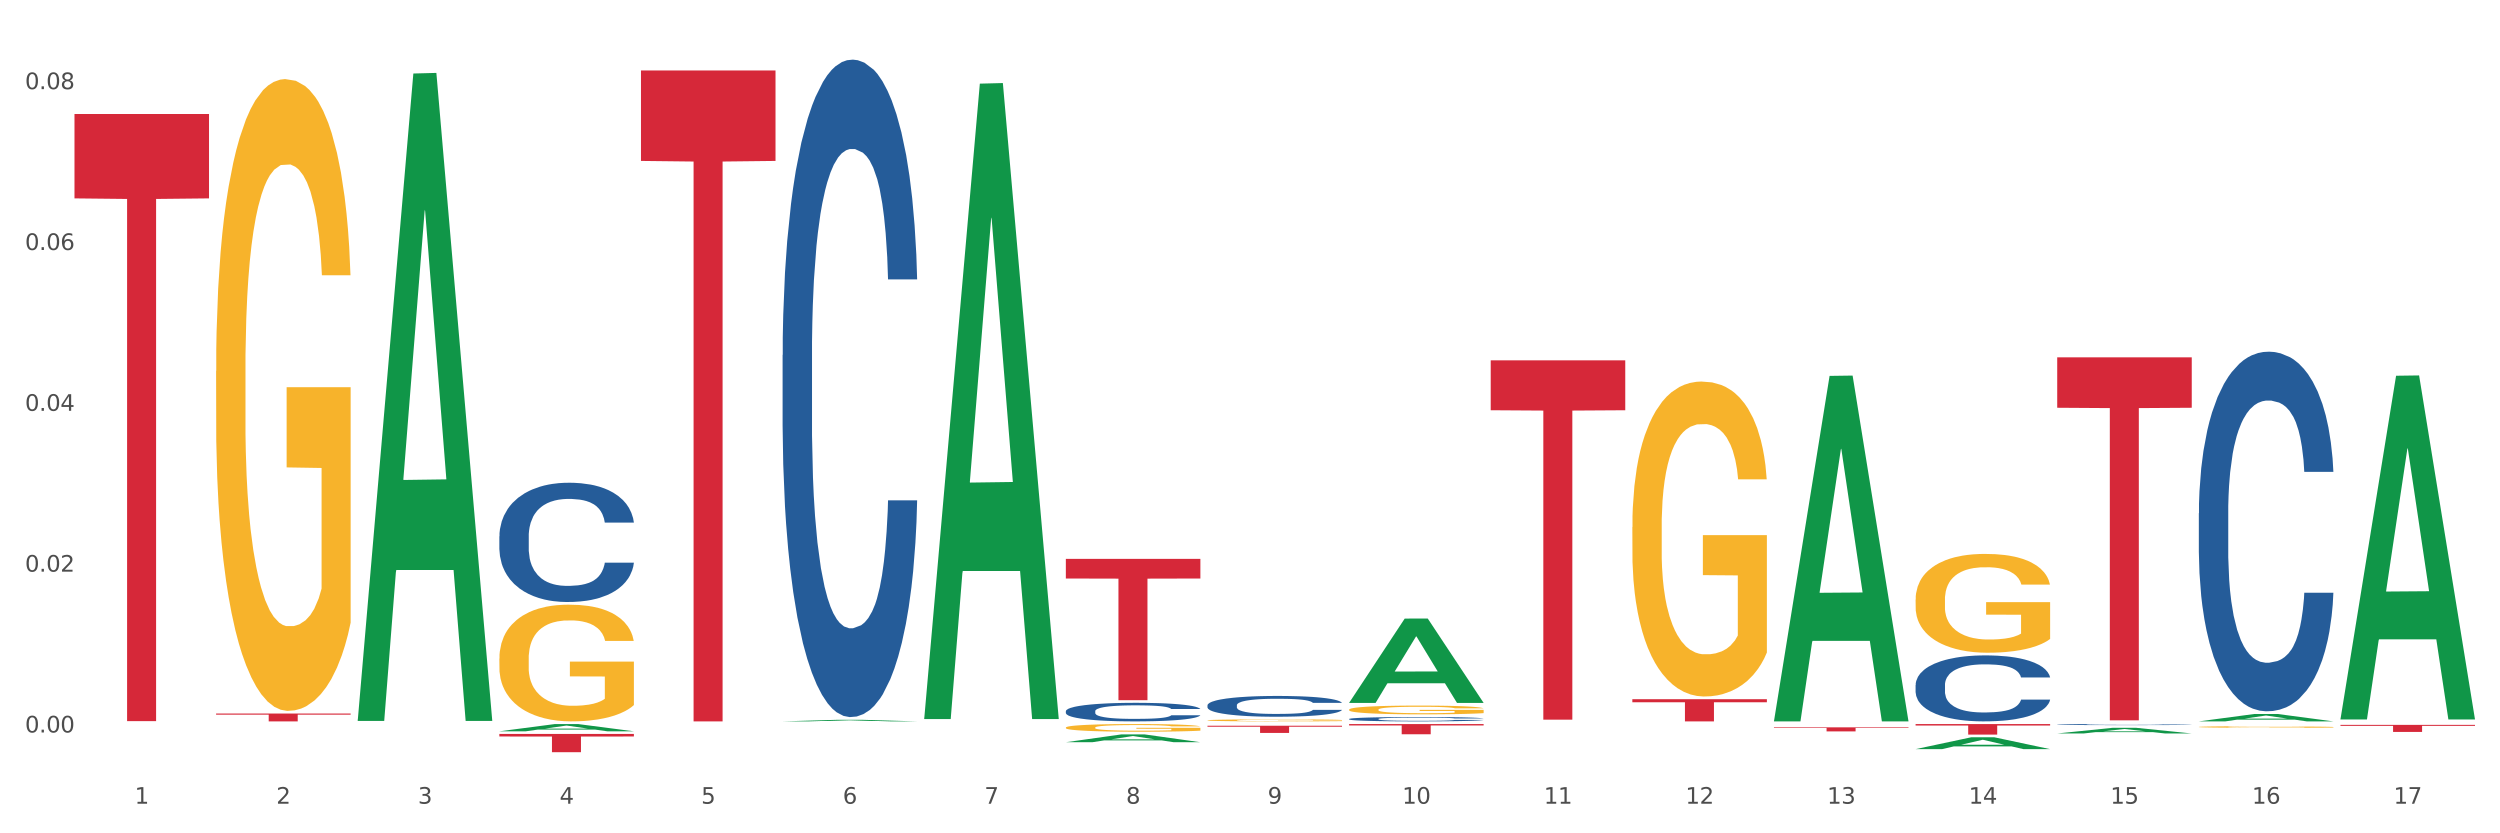 <?xml version="1.0" encoding="utf-8" standalone="no"?>
<!DOCTYPE svg PUBLIC "-//W3C//DTD SVG 1.1//EN"
  "http://www.w3.org/Graphics/SVG/1.1/DTD/svg11.dtd">
<svg xmlns:xlink="http://www.w3.org/1999/xlink" width="1080pt" height="360pt" viewBox="0 0 1080 360" xmlns="http://www.w3.org/2000/svg" version="1.1">
 <rect x="0" y="0" width="1080" height="360" fill="#333333" stroke="none"/>
 <defs>
  <style type="text/css">*{stroke-linejoin: round; stroke-linecap: butt}</style>
 </defs>
 <g id="figure_1">
  <g id="patch_1">
   <path d="M 0 360 
L 1080 360 
L 1080 0 
L 0 0 
z
" style="fill: #ffffff; stroke: #ffffff; stroke-linejoin: miter"/>
  </g>
  <g id="axes_1">
   <g id="matplotlib.axis_1">
    <g id="xtick_1">
     <g id="text_1">
      <!-- 1 -->
      <g style="fill: #4d4d4d" transform="translate(58.182 347.204) scale(0.096 -0.096)">
       <defs>
        <path id="DejaVuSans-31" d="M 794 531 
L 1825 531 
L 1825 4091 
L 703 3866 
L 703 4441 
L 1819 4666 
L 2450 4666 
L 2450 531 
L 3481 531 
L 3481 0 
L 794 0 
L 794 531 
z
" transform="scale(0.016)"/>
       </defs>
       <use xlink:href="#DejaVuSans-31"/>
      </g>
     </g>
    </g>
    <g id="xtick_2">
     <g id="text_2">
      <!-- 2 -->
      <g style="fill: #4d4d4d" transform="translate(119.364 347.204) scale(0.096 -0.096)">
       <defs>
        <path id="DejaVuSans-32" d="M 1228 531 
L 3431 531 
L 3431 0 
L 469 0 
L 469 531 
Q 828 903 1448 1529 
Q 2069 2156 2228 2338 
Q 2531 2678 2651 2914 
Q 2772 3150 2772 3378 
Q 2772 3750 2511 3984 
Q 2250 4219 1831 4219 
Q 1534 4219 1204 4116 
Q 875 4013 500 3803 
L 500 4441 
Q 881 4594 1212 4672 
Q 1544 4750 1819 4750 
Q 2544 4750 2975 4387 
Q 3406 4025 3406 3419 
Q 3406 3131 3298 2873 
Q 3191 2616 2906 2266 
Q 2828 2175 2409 1742 
Q 1991 1309 1228 531 
z
" transform="scale(0.016)"/>
       </defs>
       <use xlink:href="#DejaVuSans-32"/>
      </g>
     </g>
    </g>
    <g id="xtick_3">
     <g id="text_3">
      <!-- 3 -->
      <g style="fill: #4d4d4d" transform="translate(180.545 347.204) scale(0.096 -0.096)">
       <defs>
        <path id="DejaVuSans-33" d="M 2597 2516 
Q 3050 2419 3304 2112 
Q 3559 1806 3559 1356 
Q 3559 666 3084 287 
Q 2609 -91 1734 -91 
Q 1441 -91 1130 -33 
Q 819 25 488 141 
L 488 750 
Q 750 597 1062 519 
Q 1375 441 1716 441 
Q 2309 441 2620 675 
Q 2931 909 2931 1356 
Q 2931 1769 2642 2001 
Q 2353 2234 1838 2234 
L 1294 2234 
L 1294 2753 
L 1863 2753 
Q 2328 2753 2575 2939 
Q 2822 3125 2822 3475 
Q 2822 3834 2567 4026 
Q 2313 4219 1838 4219 
Q 1578 4219 1281 4162 
Q 984 4106 628 3988 
L 628 4550 
Q 988 4650 1302 4700 
Q 1616 4750 1894 4750 
Q 2613 4750 3031 4423 
Q 3450 4097 3450 3541 
Q 3450 3153 3228 2886 
Q 3006 2619 2597 2516 
z
" transform="scale(0.016)"/>
       </defs>
       <use xlink:href="#DejaVuSans-33"/>
      </g>
     </g>
    </g>
    <g id="xtick_4">
     <g id="text_4">
      <!-- 4 -->
      <g style="fill: #4d4d4d" transform="translate(241.726 347.204) scale(0.096 -0.096)">
       <defs>
        <path id="DejaVuSans-34" d="M 2419 4116 
L 825 1625 
L 2419 1625 
L 2419 4116 
z
M 2253 4666 
L 3047 4666 
L 3047 1625 
L 3713 1625 
L 3713 1100 
L 3047 1100 
L 3047 0 
L 2419 0 
L 2419 1100 
L 313 1100 
L 313 1709 
L 2253 4666 
z
" transform="scale(0.016)"/>
       </defs>
       <use xlink:href="#DejaVuSans-34"/>
      </g>
     </g>
    </g>
    <g id="xtick_5">
     <g id="text_5">
      <!-- 5 -->
      <g style="fill: #4d4d4d" transform="translate(302.908 347.204) scale(0.096 -0.096)">
       <defs>
        <path id="DejaVuSans-35" d="M 691 4666 
L 3169 4666 
L 3169 4134 
L 1269 4134 
L 1269 2991 
Q 1406 3038 1543 3061 
Q 1681 3084 1819 3084 
Q 2600 3084 3056 2656 
Q 3513 2228 3513 1497 
Q 3513 744 3044 326 
Q 2575 -91 1722 -91 
Q 1428 -91 1123 -41 
Q 819 9 494 109 
L 494 744 
Q 775 591 1075 516 
Q 1375 441 1709 441 
Q 2250 441 2565 725 
Q 2881 1009 2881 1497 
Q 2881 1984 2565 2268 
Q 2250 2553 1709 2553 
Q 1456 2553 1204 2497 
Q 953 2441 691 2322 
L 691 4666 
z
" transform="scale(0.016)"/>
       </defs>
       <use xlink:href="#DejaVuSans-35"/>
      </g>
     </g>
    </g>
    <g id="xtick_6">
     <g id="text_6">
      <!-- 6 -->
      <g style="fill: #4d4d4d" transform="translate(364.089 347.204) scale(0.096 -0.096)">
       <defs>
        <path id="DejaVuSans-36" d="M 2113 2584 
Q 1688 2584 1439 2293 
Q 1191 2003 1191 1497 
Q 1191 994 1439 701 
Q 1688 409 2113 409 
Q 2538 409 2786 701 
Q 3034 994 3034 1497 
Q 3034 2003 2786 2293 
Q 2538 2584 2113 2584 
z
M 3366 4563 
L 3366 3988 
Q 3128 4100 2886 4159 
Q 2644 4219 2406 4219 
Q 1781 4219 1451 3797 
Q 1122 3375 1075 2522 
Q 1259 2794 1537 2939 
Q 1816 3084 2150 3084 
Q 2853 3084 3261 2657 
Q 3669 2231 3669 1497 
Q 3669 778 3244 343 
Q 2819 -91 2113 -91 
Q 1303 -91 875 529 
Q 447 1150 447 2328 
Q 447 3434 972 4092 
Q 1497 4750 2381 4750 
Q 2619 4750 2861 4703 
Q 3103 4656 3366 4563 
z
" transform="scale(0.016)"/>
       </defs>
       <use xlink:href="#DejaVuSans-36"/>
      </g>
     </g>
    </g>
    <g id="xtick_7">
     <g id="text_7">
      <!-- 7 -->
      <g style="fill: #4d4d4d" transform="translate(425.271 347.204) scale(0.096 -0.096)">
       <defs>
        <path id="DejaVuSans-37" d="M 525 4666 
L 3525 4666 
L 3525 4397 
L 1831 0 
L 1172 0 
L 2766 4134 
L 525 4134 
L 525 4666 
z
" transform="scale(0.016)"/>
       </defs>
       <use xlink:href="#DejaVuSans-37"/>
      </g>
     </g>
    </g>
    <g id="xtick_8">
     <g id="text_8">
      <!-- 8 -->
      <g style="fill: #4d4d4d" transform="translate(486.452 347.204) scale(0.096 -0.096)">
       <defs>
        <path id="DejaVuSans-38" d="M 2034 2216 
Q 1584 2216 1326 1975 
Q 1069 1734 1069 1313 
Q 1069 891 1326 650 
Q 1584 409 2034 409 
Q 2484 409 2743 651 
Q 3003 894 3003 1313 
Q 3003 1734 2745 1975 
Q 2488 2216 2034 2216 
z
M 1403 2484 
Q 997 2584 770 2862 
Q 544 3141 544 3541 
Q 544 4100 942 4425 
Q 1341 4750 2034 4750 
Q 2731 4750 3128 4425 
Q 3525 4100 3525 3541 
Q 3525 3141 3298 2862 
Q 3072 2584 2669 2484 
Q 3125 2378 3379 2068 
Q 3634 1759 3634 1313 
Q 3634 634 3220 271 
Q 2806 -91 2034 -91 
Q 1263 -91 848 271 
Q 434 634 434 1313 
Q 434 1759 690 2068 
Q 947 2378 1403 2484 
z
M 1172 3481 
Q 1172 3119 1398 2916 
Q 1625 2713 2034 2713 
Q 2441 2713 2670 2916 
Q 2900 3119 2900 3481 
Q 2900 3844 2670 4047 
Q 2441 4250 2034 4250 
Q 1625 4250 1398 4047 
Q 1172 3844 1172 3481 
z
" transform="scale(0.016)"/>
       </defs>
       <use xlink:href="#DejaVuSans-38"/>
      </g>
     </g>
    </g>
    <g id="xtick_9">
     <g id="text_9">
      <!-- 9 -->
      <g style="fill: #4d4d4d" transform="translate(547.634 347.204) scale(0.096 -0.096)">
       <defs>
        <path id="DejaVuSans-39" d="M 703 97 
L 703 672 
Q 941 559 1184 500 
Q 1428 441 1663 441 
Q 2288 441 2617 861 
Q 2947 1281 2994 2138 
Q 2813 1869 2534 1725 
Q 2256 1581 1919 1581 
Q 1219 1581 811 2004 
Q 403 2428 403 3163 
Q 403 3881 828 4315 
Q 1253 4750 1959 4750 
Q 2769 4750 3195 4129 
Q 3622 3509 3622 2328 
Q 3622 1225 3098 567 
Q 2575 -91 1691 -91 
Q 1453 -91 1209 -44 
Q 966 3 703 97 
z
M 1959 2075 
Q 2384 2075 2632 2365 
Q 2881 2656 2881 3163 
Q 2881 3666 2632 3958 
Q 2384 4250 1959 4250 
Q 1534 4250 1286 3958 
Q 1038 3666 1038 3163 
Q 1038 2656 1286 2365 
Q 1534 2075 1959 2075 
z
" transform="scale(0.016)"/>
       </defs>
       <use xlink:href="#DejaVuSans-39"/>
      </g>
     </g>
    </g>
    <g id="xtick_10">
     <g id="text_10">
      <!-- 10 -->
      <g style="fill: #4d4d4d" transform="translate(605.761 347.204) scale(0.096 -0.096)">
       <defs>
        <path id="DejaVuSans-30" d="M 2034 4250 
Q 1547 4250 1301 3770 
Q 1056 3291 1056 2328 
Q 1056 1369 1301 889 
Q 1547 409 2034 409 
Q 2525 409 2770 889 
Q 3016 1369 3016 2328 
Q 3016 3291 2770 3770 
Q 2525 4250 2034 4250 
z
M 2034 4750 
Q 2819 4750 3233 4129 
Q 3647 3509 3647 2328 
Q 3647 1150 3233 529 
Q 2819 -91 2034 -91 
Q 1250 -91 836 529 
Q 422 1150 422 2328 
Q 422 3509 836 4129 
Q 1250 4750 2034 4750 
z
" transform="scale(0.016)"/>
       </defs>
       <use xlink:href="#DejaVuSans-31"/>
       <use xlink:href="#DejaVuSans-30" transform="translate(63.623 0)"/>
      </g>
     </g>
    </g>
    <g id="xtick_11">
     <g id="text_11">
      <!-- 11 -->
      <g style="fill: #4d4d4d" transform="translate(666.942 347.204) scale(0.096 -0.096)">
       <use xlink:href="#DejaVuSans-31"/>
       <use xlink:href="#DejaVuSans-31" transform="translate(63.623 0)"/>
      </g>
     </g>
    </g>
    <g id="xtick_12">
     <g id="text_12">
      <!-- 12 -->
      <g style="fill: #4d4d4d" transform="translate(728.124 347.204) scale(0.096 -0.096)">
       <use xlink:href="#DejaVuSans-31"/>
       <use xlink:href="#DejaVuSans-32" transform="translate(63.623 0)"/>
      </g>
     </g>
    </g>
    <g id="xtick_13">
     <g id="text_13">
      <!-- 13 -->
      <g style="fill: #4d4d4d" transform="translate(789.305 347.204) scale(0.096 -0.096)">
       <use xlink:href="#DejaVuSans-31"/>
       <use xlink:href="#DejaVuSans-33" transform="translate(63.623 0)"/>
      </g>
     </g>
    </g>
    <g id="xtick_14">
     <g id="text_14">
      <!-- 14 -->
      <g style="fill: #4d4d4d" transform="translate(850.487 347.204) scale(0.096 -0.096)">
       <use xlink:href="#DejaVuSans-31"/>
       <use xlink:href="#DejaVuSans-34" transform="translate(63.623 0)"/>
      </g>
     </g>
    </g>
    <g id="xtick_15">
     <g id="text_15">
      <!-- 15 -->
      <g style="fill: #4d4d4d" transform="translate(911.668 347.204) scale(0.096 -0.096)">
       <use xlink:href="#DejaVuSans-31"/>
       <use xlink:href="#DejaVuSans-35" transform="translate(63.623 0)"/>
      </g>
     </g>
    </g>
    <g id="xtick_16">
     <g id="text_16">
      <!-- 16 -->
      <g style="fill: #4d4d4d" transform="translate(972.849 347.204) scale(0.096 -0.096)">
       <use xlink:href="#DejaVuSans-31"/>
       <use xlink:href="#DejaVuSans-36" transform="translate(63.623 0)"/>
      </g>
     </g>
    </g>
    <g id="xtick_17">
     <g id="text_17">
      <!-- 17 -->
      <g style="fill: #4d4d4d" transform="translate(1034.031 347.204) scale(0.096 -0.096)">
       <use xlink:href="#DejaVuSans-31"/>
       <use xlink:href="#DejaVuSans-37" transform="translate(63.623 0)"/>
      </g>
     </g>
    </g>
    <g id="xtick_18"/>
    <g id="xtick_19"/>
    <g id="xtick_20"/>
    <g id="xtick_21"/>
    <g id="xtick_22"/>
    <g id="xtick_23"/>
    <g id="xtick_24"/>
    <g id="xtick_25"/>
    <g id="xtick_26"/>
    <g id="xtick_27"/>
    <g id="xtick_28"/>
    <g id="xtick_29"/>
    <g id="xtick_30"/>
    <g id="xtick_31"/>
    <g id="xtick_32"/>
    <g id="xtick_33"/>
   </g>
   <g id="matplotlib.axis_2">
    <g id="ytick_1">
     <g id="text_18">
      <!-- 0.00 -->
      <g style="fill: #4d4d4d" transform="translate(10.8 316.433) scale(0.096 -0.096)">
       <defs>
        <path id="DejaVuSans-2e" d="M 684 794 
L 1344 794 
L 1344 0 
L 684 0 
L 684 794 
z
" transform="scale(0.016)"/>
       </defs>
       <use xlink:href="#DejaVuSans-30"/>
       <use xlink:href="#DejaVuSans-2e" transform="translate(63.623 0)"/>
       <use xlink:href="#DejaVuSans-30" transform="translate(95.41 0)"/>
       <use xlink:href="#DejaVuSans-30" transform="translate(159.033 0)"/>
      </g>
     </g>
    </g>
    <g id="ytick_2">
     <g id="text_19">
      <!-- 0.02 -->
      <g style="fill: #4d4d4d" transform="translate(10.8 246.954) scale(0.096 -0.096)">
       <use xlink:href="#DejaVuSans-30"/>
       <use xlink:href="#DejaVuSans-2e" transform="translate(63.623 0)"/>
       <use xlink:href="#DejaVuSans-30" transform="translate(95.41 0)"/>
       <use xlink:href="#DejaVuSans-32" transform="translate(159.033 0)"/>
      </g>
     </g>
    </g>
    <g id="ytick_3">
     <g id="text_20">
      <!-- 0.04 -->
      <g style="fill: #4d4d4d" transform="translate(10.8 177.475) scale(0.096 -0.096)">
       <use xlink:href="#DejaVuSans-30"/>
       <use xlink:href="#DejaVuSans-2e" transform="translate(63.623 0)"/>
       <use xlink:href="#DejaVuSans-30" transform="translate(95.41 0)"/>
       <use xlink:href="#DejaVuSans-34" transform="translate(159.033 0)"/>
      </g>
     </g>
    </g>
    <g id="ytick_4">
     <g id="text_21">
      <!-- 0.06 -->
      <g style="fill: #4d4d4d" transform="translate(10.8 107.996) scale(0.096 -0.096)">
       <use xlink:href="#DejaVuSans-30"/>
       <use xlink:href="#DejaVuSans-2e" transform="translate(63.623 0)"/>
       <use xlink:href="#DejaVuSans-30" transform="translate(95.41 0)"/>
       <use xlink:href="#DejaVuSans-36" transform="translate(159.033 0)"/>
      </g>
     </g>
    </g>
    <g id="ytick_5">
     <g id="text_22">
      <!-- 0.08 -->
      <g style="fill: #4d4d4d" transform="translate(10.8 38.516) scale(0.096 -0.096)">
       <use xlink:href="#DejaVuSans-30"/>
       <use xlink:href="#DejaVuSans-2e" transform="translate(63.623 0)"/>
       <use xlink:href="#DejaVuSans-30" transform="translate(95.41 0)"/>
       <use xlink:href="#DejaVuSans-38" transform="translate(159.033 0)"/>
      </g>
     </g>
    </g>
    <g id="ytick_6"/>
    <g id="ytick_7"/>
    <g id="ytick_8"/>
    <g id="ytick_9"/>
   </g>
   <g id="PolyCollection_1">
    <path d="M 154.538 310.909 
L 154.598 310.647 
L 178.566 31.757 
L 188.512 31.494 
L 212.66 311.435 
L 201.156 311.435 
L 195.943 246.247 
L 171.196 246.247 
L 171.016 247.298 
L 165.983 311.435 
L 154.538 311.435 
L 154.538 310.909 
L 174.311 207.344 
L 192.827 207.082 
L 183.659 91.162 
L 183.539 90.637 
L 183.419 91.425 
L 174.251 207.082 
L 174.311 207.344 
L 154.538 310.909 
z
" clip-path="url(#pedb8e1a16e)" style="fill: #109648"/>
    <path d="M 949.896 314.039 
L 949.965 314.038 
L 949.965 314.016 
L 950.102 313.998 
L 950.788 313.953 
L 951.818 313.915 
L 952.572 313.895 
L 953.327 313.879 
L 954.219 313.863 
L 955.317 313.846 
L 957.307 313.821 
L 958.543 313.809 
L 960.052 313.795 
L 962.797 313.776 
L 964.787 313.765 
L 966.846 313.756 
L 970.208 313.745 
L 972.404 313.74 
L 974.737 313.737 
L 977.551 313.734 
L 979.678 313.734 
L 984.344 313.736 
L 988.324 313.741 
L 990.246 313.745 
L 992.716 313.752 
L 994.02 313.757 
L 996.147 313.767 
L 998.343 313.78 
L 999.853 313.79 
L 1002.117 313.811 
L 1003.833 313.831 
L 1005.411 313.857 
L 1006.234 313.874 
L 1006.852 313.89 
L 1007.401 313.909 
L 1007.95 313.939 
L 995.598 313.939 
L 995.118 313.918 
L 994.363 313.898 
L 993.265 313.878 
L 992.304 313.866 
L 990.657 313.851 
L 989.148 313.842 
L 987.569 313.834 
L 985.648 313.828 
L 984.138 313.825 
L 982.011 313.823 
L 977.825 313.824 
L 975.012 313.828 
L 973.09 313.834 
L 971.855 313.84 
L 970.757 313.846 
L 969.522 313.854 
L 968.081 313.867 
L 967.052 313.878 
L 966.022 313.893 
L 965.199 313.907 
L 964.444 313.924 
L 963.826 313.942 
L 963.346 313.961 
L 962.934 313.984 
L 962.591 314.022 
L 962.591 314.104 
L 962.728 314.123 
L 963.072 314.148 
L 963.483 314.166 
L 964.169 314.189 
L 964.787 314.204 
L 965.954 314.225 
L 967.257 314.244 
L 968.287 314.255 
L 969.316 314.265 
L 971.1 314.278 
L 973.09 314.289 
L 974.806 314.295 
L 977.139 314.301 
L 978.717 314.304 
L 980.09 314.305 
L 983.452 314.305 
L 985.854 314.303 
L 988.53 314.299 
L 990.589 314.294 
L 992.304 314.287 
L 994.226 314.276 
L 995.461 314.266 
L 995.461 314.14 
L 980.364 314.139 
L 980.364 314.056 
L 1008.019 314.056 
L 1008.019 314.301 
L 1006.852 314.314 
L 1005.548 314.326 
L 1004.176 314.336 
L 1002.117 314.348 
L 999.647 314.36 
L 997.451 314.369 
L 995.118 314.376 
L 992.373 314.383 
L 988.805 314.389 
L 986.609 314.391 
L 983.864 314.393 
L 980.639 314.394 
L 977.825 314.392 
L 975.08 314.389 
L 972.198 314.384 
L 969.385 314.376 
L 967.257 314.368 
L 965.13 314.359 
L 962.866 314.346 
L 961.082 314.334 
L 959.709 314.323 
L 958.199 314.309 
L 956.553 314.291 
L 955.317 314.275 
L 954.219 314.258 
L 953.053 314.236 
L 952.229 314.218 
L 951.406 314.194 
L 950.926 314.177 
L 950.377 314.15 
L 949.965 314.112 
L 949.896 314.039 
z
" clip-path="url(#pedb8e1a16e)" style="fill: #f7b32b"/>
    <path d="M 93.356 308.259 
L 151.479 308.259 
L 151.479 308.728 
L 128.615 308.731 
L 128.615 311.638 
L 116.082 311.638 
L 116.082 308.731 
L 93.356 308.728 
L 93.356 308.262 
L 93.356 308.259 
z
" clip-path="url(#pedb8e1a16e)" style="fill: #d62839"/>
    <path d="M 215.719 317.072 
L 273.842 317.072 
L 273.842 318.166 
L 250.978 318.174 
L 250.978 324.95 
L 238.445 324.95 
L 238.445 318.174 
L 215.719 318.166 
L 215.719 317.079 
L 215.719 317.072 
z
" clip-path="url(#pedb8e1a16e)" style="fill: #d62839"/>
    <path d="M 276.901 30.442 
L 335.023 30.442 
L 335.023 69.519 
L 312.16 69.783 
L 312.16 311.638 
L 299.626 311.638 
L 299.626 69.783 
L 276.901 69.519 
L 276.901 30.706 
L 276.901 30.442 
z
" clip-path="url(#pedb8e1a16e)" style="fill: #d62839"/>
    <path d="M 460.445 241.434 
L 518.567 241.434 
L 518.567 249.916 
L 495.704 249.973 
L 495.704 302.472 
L 483.17 302.472 
L 483.17 249.973 
L 460.445 249.916 
L 460.445 241.491 
L 460.445 241.434 
z
" clip-path="url(#pedb8e1a16e)" style="fill: #d62839"/>
    <path d="M 521.626 313.511 
L 579.749 313.511 
L 579.749 313.945 
L 556.885 313.948 
L 556.885 316.634 
L 544.352 316.634 
L 544.352 313.948 
L 521.626 313.945 
L 521.626 313.514 
L 521.626 313.511 
z
" clip-path="url(#pedb8e1a16e)" style="fill: #d62839"/>
    <path d="M 582.808 312.786 
L 640.93 312.786 
L 640.93 313.402 
L 618.067 313.406 
L 618.067 317.217 
L 605.533 317.217 
L 605.533 313.406 
L 582.808 313.402 
L 582.808 312.79 
L 582.808 312.786 
z
" clip-path="url(#pedb8e1a16e)" style="fill: #d62839"/>
    <path d="M 93.356 160.29 
L 93.425 160.041 
L 93.425 151.067 
L 93.562 143.339 
L 94.248 124.644 
L 95.278 109.189 
L 96.033 100.963 
L 96.787 94.233 
L 97.68 87.503 
L 98.778 80.523 
L 100.768 70.303 
L 102.003 65.068 
L 103.512 59.584 
L 106.257 51.607 
L 108.247 47.121 
L 110.306 43.382 
L 113.668 38.895 
L 115.864 36.9 
L 118.197 35.405 
L 121.011 34.408 
L 123.138 34.158 
L 127.804 34.906 
L 131.784 37.15 
L 133.706 38.895 
L 136.176 41.886 
L 137.48 43.88 
L 139.607 47.868 
L 141.803 53.103 
L 143.313 57.59 
L 145.577 66.065 
L 147.293 74.54 
L 148.871 85.01 
L 149.695 92.239 
L 150.312 98.969 
L 150.861 106.696 
L 151.41 118.911 
L 139.058 118.911 
L 138.578 110.186 
L 137.823 101.96 
L 136.725 93.984 
L 135.764 88.998 
L 134.118 82.766 
L 132.608 78.778 
L 131.03 75.787 
L 129.108 73.294 
L 127.599 72.048 
L 125.471 71.051 
L 121.285 71.3 
L 118.472 73.294 
L 116.55 75.787 
L 115.315 78.03 
L 114.217 80.523 
L 112.982 84.013 
L 111.541 89.247 
L 110.512 93.984 
L 109.482 99.966 
L 108.659 105.949 
L 107.904 112.928 
L 107.287 120.406 
L 106.806 128.134 
L 106.394 137.606 
L 106.051 153.31 
L 106.051 187.46 
L 106.189 195.188 
L 106.532 205.408 
L 106.943 213.135 
L 107.63 222.358 
L 108.247 228.59 
L 109.414 237.564 
L 110.718 245.042 
L 111.747 249.778 
L 112.776 253.767 
L 114.56 259.25 
L 116.55 263.737 
L 118.266 266.479 
L 120.599 268.972 
L 122.177 269.969 
L 123.55 270.468 
L 126.912 270.468 
L 129.314 269.72 
L 131.99 267.975 
L 134.049 265.732 
L 135.764 262.99 
L 137.686 258.503 
L 138.921 254.265 
L 138.921 202.167 
L 123.824 201.918 
L 123.824 167.269 
L 151.479 167.269 
L 151.479 268.972 
L 150.312 274.207 
L 149.008 278.943 
L 147.636 283.181 
L 145.577 288.415 
L 143.107 293.401 
L 140.911 296.89 
L 138.578 299.882 
L 135.833 302.624 
L 132.265 305.116 
L 130.069 306.113 
L 127.324 306.861 
L 124.099 307.111 
L 121.285 306.612 
L 118.54 305.366 
L 115.658 303.122 
L 112.845 299.882 
L 110.718 296.641 
L 108.59 292.653 
L 106.326 287.418 
L 104.542 282.433 
L 103.169 277.946 
L 101.66 272.213 
L 100.013 264.734 
L 98.778 258.004 
L 97.68 251.025 
L 96.513 242.051 
L 95.69 234.323 
L 94.866 224.602 
L 94.386 217.373 
L 93.837 206.156 
L 93.425 190.452 
L 93.356 160.29 
z
" clip-path="url(#pedb8e1a16e)" style="fill: #f7b32b"/>
    <path d="M 949.896 221.732 
L 949.965 221.59 
L 949.965 217.617 
L 950.171 212.226 
L 950.927 202.294 
L 951.889 194.774 
L 953.537 185.977 
L 954.431 182.289 
L 955.599 178.174 
L 958.003 171.506 
L 960.751 165.83 
L 962.675 162.709 
L 964.118 160.723 
L 967.347 157.176 
L 969.202 155.615 
L 971.125 154.338 
L 972.774 153.487 
L 975.522 152.494 
L 977.721 152.068 
L 980.263 151.926 
L 982.393 152.068 
L 985.209 152.635 
L 989.331 154.338 
L 990.912 155.331 
L 993.041 157.034 
L 995.24 159.304 
L 997.026 161.574 
L 999.087 164.837 
L 1001.217 169.094 
L 1003.278 174.485 
L 1004.721 179.451 
L 1005.889 184.701 
L 1006.919 191.085 
L 1007.675 198.037 
L 1008.019 203.855 
L 995.446 203.855 
L 995.103 198.605 
L 994.415 192.93 
L 993.728 189.099 
L 992.973 185.977 
L 991.805 182.43 
L 990.774 180.16 
L 989.057 177.465 
L 987.477 175.762 
L 986.171 174.769 
L 984.591 173.918 
L 981.225 173.066 
L 978.82 173.066 
L 977.309 173.35 
L 975.454 174.059 
L 973.873 175.053 
L 972.018 176.755 
L 970.576 178.6 
L 969.133 181.012 
L 968.309 182.714 
L 967.072 185.836 
L 966.247 188.389 
L 965.148 192.788 
L 964.53 195.909 
L 963.431 203.996 
L 962.95 209.955 
L 962.744 214.07 
L 962.606 218.61 
L 962.606 240.744 
L 963.018 250.675 
L 963.362 254.932 
L 963.912 259.756 
L 964.942 265.998 
L 966.454 272.099 
L 968.034 276.498 
L 969.339 279.193 
L 970.576 281.18 
L 971.812 282.74 
L 973.324 284.159 
L 974.56 285.011 
L 976.415 285.862 
L 978.614 286.287 
L 980.331 286.287 
L 983.835 285.578 
L 985.415 284.869 
L 986.927 283.875 
L 988.576 282.315 
L 989.881 280.612 
L 990.637 279.335 
L 991.873 276.64 
L 992.835 273.802 
L 993.66 270.539 
L 994.209 267.701 
L 994.828 263.445 
L 995.309 258.621 
L 995.446 256.067 
L 1008.019 256.067 
L 1007.744 261.175 
L 1007.263 266.14 
L 1006.301 272.809 
L 1005.545 276.64 
L 1004.377 281.322 
L 1003.141 285.294 
L 1001.423 289.693 
L 999.843 292.956 
L 998.194 295.794 
L 996.408 298.347 
L 993.179 301.894 
L 992.011 302.888 
L 989.538 304.59 
L 987.614 305.583 
L 984.797 306.576 
L 981.912 307.144 
L 978.889 307.286 
L 976.209 307.002 
L 973.255 306.151 
L 971.4 305.3 
L 969.339 304.023 
L 966.934 302.036 
L 964.667 299.624 
L 962.538 296.787 
L 960.545 293.523 
L 958.69 289.835 
L 956.286 283.734 
L 954.499 277.775 
L 953.194 272.241 
L 952.301 267.559 
L 951.408 261.6 
L 950.927 257.486 
L 950.171 247.554 
L 949.896 238.332 
L 949.896 221.732 
z
" clip-path="url(#pedb8e1a16e)" style="fill: #255c99"/>
    <path d="M 888.715 312.995 
L 888.784 312.994 
L 888.784 312.982 
L 888.99 312.966 
L 889.745 312.937 
L 890.707 312.914 
L 892.356 312.888 
L 893.249 312.877 
L 894.417 312.864 
L 896.822 312.844 
L 899.57 312.827 
L 901.493 312.818 
L 902.936 312.812 
L 906.165 312.801 
L 908.02 312.797 
L 909.944 312.793 
L 911.593 312.79 
L 914.341 312.787 
L 916.539 312.786 
L 919.081 312.786 
L 921.211 312.786 
L 924.028 312.788 
L 928.15 312.793 
L 929.73 312.796 
L 931.86 312.801 
L 934.058 312.808 
L 935.845 312.815 
L 937.906 312.824 
L 940.036 312.837 
L 942.097 312.853 
L 943.539 312.868 
L 944.707 312.884 
L 945.738 312.903 
L 946.494 312.924 
L 946.837 312.941 
L 934.265 312.941 
L 933.921 312.926 
L 933.234 312.909 
L 932.547 312.897 
L 931.791 312.888 
L 930.623 312.877 
L 929.593 312.87 
L 927.875 312.862 
L 926.295 312.857 
L 924.99 312.854 
L 923.41 312.852 
L 920.043 312.849 
L 917.639 312.849 
L 916.127 312.85 
L 914.272 312.852 
L 912.692 312.855 
L 910.837 312.86 
L 909.394 312.866 
L 907.952 312.873 
L 907.127 312.878 
L 905.89 312.887 
L 905.066 312.895 
L 903.967 312.908 
L 903.348 312.917 
L 902.249 312.942 
L 901.768 312.959 
L 901.562 312.972 
L 901.425 312.985 
L 901.425 313.052 
L 901.837 313.081 
L 902.181 313.094 
L 902.73 313.109 
L 903.761 313.127 
L 905.272 313.146 
L 906.852 313.159 
L 908.158 313.167 
L 909.394 313.173 
L 910.631 313.177 
L 912.142 313.182 
L 913.379 313.184 
L 915.234 313.187 
L 917.432 313.188 
L 919.15 313.188 
L 922.654 313.186 
L 924.234 313.184 
L 925.745 313.181 
L 927.394 313.176 
L 928.7 313.171 
L 929.455 313.167 
L 930.692 313.159 
L 931.654 313.151 
L 932.478 313.141 
L 933.028 313.132 
L 933.646 313.12 
L 934.127 313.105 
L 934.265 313.098 
L 946.837 313.098 
L 946.562 313.113 
L 946.081 313.128 
L 945.12 313.148 
L 944.364 313.159 
L 943.196 313.173 
L 941.959 313.185 
L 940.242 313.198 
L 938.662 313.208 
L 937.013 313.216 
L 935.226 313.224 
L 931.997 313.235 
L 930.829 313.238 
L 928.356 313.243 
L 926.433 313.246 
L 923.616 313.249 
L 920.73 313.25 
L 917.707 313.251 
L 915.028 313.25 
L 912.074 313.247 
L 910.219 313.245 
L 908.158 313.241 
L 905.753 313.235 
L 903.486 313.228 
L 901.356 313.219 
L 899.364 313.21 
L 897.509 313.199 
L 895.104 313.18 
L 893.318 313.163 
L 892.013 313.146 
L 891.119 313.132 
L 890.226 313.114 
L 889.745 313.102 
L 888.99 313.072 
L 888.715 313.044 
L 888.715 312.995 
z
" clip-path="url(#pedb8e1a16e)" style="fill: #255c99"/>
    <path d="M 827.533 259.017 
L 827.602 258.978 
L 827.602 257.575 
L 827.739 256.366 
L 828.425 253.442 
L 829.455 251.025 
L 830.21 249.738 
L 830.964 248.686 
L 831.857 247.633 
L 832.954 246.541 
L 834.945 244.943 
L 836.18 244.124 
L 837.689 243.266 
L 840.434 242.019 
L 842.424 241.317 
L 844.483 240.732 
L 847.845 240.03 
L 850.041 239.718 
L 852.374 239.484 
L 855.188 239.328 
L 857.315 239.289 
L 861.981 239.406 
L 865.961 239.757 
L 867.883 240.03 
L 870.353 240.498 
L 871.657 240.81 
L 873.784 241.434 
L 875.98 242.252 
L 877.49 242.954 
L 879.754 244.28 
L 881.47 245.605 
L 883.048 247.243 
L 883.872 248.374 
L 884.489 249.426 
L 885.038 250.635 
L 885.587 252.545 
L 873.235 252.545 
L 872.755 251.181 
L 872 249.894 
L 870.902 248.647 
L 869.941 247.867 
L 868.295 246.892 
L 866.785 246.268 
L 865.207 245.8 
L 863.285 245.411 
L 861.775 245.216 
L 859.648 245.06 
L 855.462 245.099 
L 852.649 245.411 
L 850.727 245.8 
L 849.492 246.151 
L 848.394 246.541 
L 847.159 247.087 
L 845.718 247.906 
L 844.689 248.647 
L 843.659 249.582 
L 842.836 250.518 
L 842.081 251.61 
L 841.464 252.779 
L 840.983 253.988 
L 840.571 255.469 
L 840.228 257.926 
L 840.228 263.267 
L 840.366 264.476 
L 840.709 266.074 
L 841.12 267.283 
L 841.807 268.725 
L 842.424 269.7 
L 843.591 271.104 
L 844.895 272.273 
L 845.924 273.014 
L 846.953 273.638 
L 848.737 274.496 
L 850.727 275.197 
L 852.443 275.626 
L 854.776 276.016 
L 856.354 276.172 
L 857.727 276.25 
L 861.089 276.25 
L 863.491 276.133 
L 866.167 275.86 
L 868.226 275.509 
L 869.941 275.081 
L 871.863 274.379 
L 873.098 273.716 
L 873.098 265.567 
L 858.001 265.528 
L 858.001 260.109 
L 885.656 260.109 
L 885.656 276.016 
L 884.489 276.835 
L 883.185 277.576 
L 881.813 278.239 
L 879.754 279.057 
L 877.284 279.837 
L 875.088 280.383 
L 872.755 280.851 
L 870.01 281.28 
L 866.442 281.67 
L 864.246 281.825 
L 861.501 281.942 
L 858.276 281.981 
L 855.462 281.903 
L 852.717 281.709 
L 849.835 281.358 
L 847.022 280.851 
L 844.895 280.344 
L 842.767 279.72 
L 840.503 278.901 
L 838.719 278.122 
L 837.346 277.42 
L 835.837 276.523 
L 834.19 275.353 
L 832.954 274.301 
L 831.857 273.209 
L 830.69 271.806 
L 829.867 270.597 
L 829.043 269.076 
L 828.563 267.946 
L 828.014 266.191 
L 827.602 263.735 
L 827.533 259.017 
z
" clip-path="url(#pedb8e1a16e)" style="fill: #f7b32b"/>
    <path d="M 827.533 295.939 
L 827.602 295.913 
L 827.602 295.184 
L 827.808 294.194 
L 828.564 292.372 
L 829.526 290.992 
L 831.175 289.378 
L 832.068 288.701 
L 833.236 287.946 
L 835.64 286.722 
L 838.388 285.681 
L 840.312 285.108 
L 841.755 284.744 
L 844.984 284.093 
L 846.839 283.806 
L 848.762 283.572 
L 850.411 283.416 
L 853.159 283.234 
L 855.358 283.156 
L 857.9 283.13 
L 860.03 283.156 
L 862.847 283.26 
L 866.969 283.572 
L 868.549 283.754 
L 870.679 284.067 
L 872.877 284.483 
L 874.663 284.9 
L 876.724 285.499 
L 878.854 286.28 
L 880.915 287.269 
L 882.358 288.18 
L 883.526 289.144 
L 884.557 290.315 
L 885.312 291.591 
L 885.656 292.658 
L 873.083 292.658 
L 872.74 291.695 
L 872.053 290.654 
L 871.366 289.951 
L 870.61 289.378 
L 869.442 288.727 
L 868.411 288.31 
L 866.694 287.816 
L 865.114 287.503 
L 863.808 287.321 
L 862.228 287.165 
L 858.862 287.009 
L 856.457 287.009 
L 854.946 287.061 
L 853.091 287.191 
L 851.511 287.373 
L 849.656 287.686 
L 848.213 288.024 
L 846.77 288.467 
L 845.946 288.779 
L 844.709 289.352 
L 843.885 289.82 
L 842.785 290.628 
L 842.167 291.2 
L 841.068 292.684 
L 840.587 293.778 
L 840.381 294.533 
L 840.243 295.366 
L 840.243 299.427 
L 840.656 301.25 
L 840.999 302.031 
L 841.549 302.916 
L 842.579 304.062 
L 844.091 305.181 
L 845.671 305.988 
L 846.976 306.483 
L 848.213 306.847 
L 849.45 307.134 
L 850.961 307.394 
L 852.198 307.55 
L 854.053 307.706 
L 856.251 307.785 
L 857.969 307.785 
L 861.472 307.654 
L 863.053 307.524 
L 864.564 307.342 
L 866.213 307.056 
L 867.518 306.743 
L 868.274 306.509 
L 869.511 306.014 
L 870.472 305.493 
L 871.297 304.895 
L 871.847 304.374 
L 872.465 303.593 
L 872.946 302.708 
L 873.083 302.239 
L 885.656 302.239 
L 885.381 303.176 
L 884.9 304.088 
L 883.938 305.311 
L 883.182 306.014 
L 882.015 306.873 
L 880.778 307.602 
L 879.06 308.409 
L 877.48 309.008 
L 875.831 309.529 
L 874.045 309.997 
L 870.816 310.648 
L 869.648 310.831 
L 867.175 311.143 
L 865.251 311.325 
L 862.434 311.507 
L 859.549 311.612 
L 856.526 311.638 
L 853.846 311.586 
L 850.892 311.429 
L 849.037 311.273 
L 846.976 311.039 
L 844.572 310.674 
L 842.304 310.232 
L 840.175 309.711 
L 838.182 309.112 
L 836.327 308.435 
L 833.923 307.316 
L 832.136 306.222 
L 830.831 305.207 
L 829.938 304.348 
L 829.045 303.254 
L 828.564 302.499 
L 827.808 300.677 
L 827.533 298.985 
L 827.533 295.939 
z
" clip-path="url(#pedb8e1a16e)" style="fill: #255c99"/>
    <path d="M 521.626 304.684 
L 521.695 304.676 
L 521.695 304.446 
L 521.901 304.135 
L 522.657 303.561 
L 523.619 303.126 
L 525.268 302.618 
L 526.161 302.405 
L 527.329 302.167 
L 529.733 301.781 
L 532.481 301.453 
L 534.405 301.273 
L 535.848 301.158 
L 539.077 300.953 
L 540.932 300.863 
L 542.855 300.789 
L 544.504 300.74 
L 547.252 300.683 
L 549.451 300.658 
L 551.993 300.65 
L 554.123 300.658 
L 556.939 300.691 
L 561.062 300.789 
L 562.642 300.847 
L 564.772 300.945 
L 566.97 301.076 
L 568.756 301.207 
L 570.817 301.396 
L 572.947 301.642 
L 575.008 301.954 
L 576.451 302.241 
L 577.619 302.544 
L 578.649 302.913 
L 579.405 303.315 
L 579.749 303.651 
L 567.176 303.651 
L 566.833 303.348 
L 566.146 303.02 
L 565.459 302.798 
L 564.703 302.618 
L 563.535 302.413 
L 562.504 302.282 
L 560.787 302.126 
L 559.207 302.027 
L 557.901 301.97 
L 556.321 301.921 
L 552.955 301.872 
L 550.55 301.872 
L 549.039 301.888 
L 547.184 301.929 
L 545.604 301.986 
L 543.749 302.085 
L 542.306 302.191 
L 540.863 302.331 
L 540.039 302.429 
L 538.802 302.61 
L 537.978 302.757 
L 536.878 303.011 
L 536.26 303.192 
L 535.161 303.659 
L 534.68 304.004 
L 534.474 304.241 
L 534.336 304.504 
L 534.336 305.783 
L 534.749 306.357 
L 535.092 306.603 
L 535.642 306.882 
L 536.672 307.242 
L 538.184 307.595 
L 539.764 307.849 
L 541.069 308.005 
L 542.306 308.12 
L 543.542 308.21 
L 545.054 308.292 
L 546.291 308.341 
L 548.146 308.39 
L 550.344 308.415 
L 552.062 308.415 
L 555.565 308.374 
L 557.146 308.333 
L 558.657 308.275 
L 560.306 308.185 
L 561.611 308.087 
L 562.367 308.013 
L 563.604 307.857 
L 564.565 307.693 
L 565.39 307.505 
L 565.939 307.341 
L 566.558 307.095 
L 567.039 306.816 
L 567.176 306.668 
L 579.749 306.668 
L 579.474 306.964 
L 578.993 307.251 
L 578.031 307.636 
L 577.275 307.857 
L 576.107 308.128 
L 574.871 308.357 
L 573.153 308.612 
L 571.573 308.8 
L 569.924 308.964 
L 568.138 309.112 
L 564.909 309.317 
L 563.741 309.374 
L 561.268 309.473 
L 559.344 309.53 
L 556.527 309.587 
L 553.642 309.62 
L 550.619 309.628 
L 547.939 309.612 
L 544.985 309.563 
L 543.13 309.514 
L 541.069 309.44 
L 538.665 309.325 
L 536.397 309.186 
L 534.268 309.022 
L 532.275 308.833 
L 530.42 308.62 
L 528.016 308.267 
L 526.229 307.923 
L 524.924 307.603 
L 524.031 307.333 
L 523.138 306.988 
L 522.657 306.75 
L 521.901 306.176 
L 521.626 305.643 
L 521.626 304.684 
z
" clip-path="url(#pedb8e1a16e)" style="fill: #255c99"/>
    <path d="M 460.445 307.222 
L 460.514 307.215 
L 460.514 307.01 
L 460.72 306.732 
L 461.475 306.219 
L 462.437 305.831 
L 464.086 305.377 
L 464.979 305.187 
L 466.147 304.975 
L 468.552 304.63 
L 471.3 304.338 
L 473.224 304.176 
L 474.666 304.074 
L 477.895 303.891 
L 479.75 303.81 
L 481.674 303.744 
L 483.323 303.701 
L 486.071 303.649 
L 488.269 303.627 
L 490.811 303.62 
L 492.941 303.627 
L 495.758 303.657 
L 499.88 303.744 
L 501.46 303.796 
L 503.59 303.884 
L 505.789 304.001 
L 507.575 304.118 
L 509.636 304.286 
L 511.766 304.506 
L 513.827 304.784 
L 515.27 305.04 
L 516.437 305.311 
L 517.468 305.641 
L 518.224 306 
L 518.567 306.3 
L 505.995 306.3 
L 505.651 306.029 
L 504.964 305.736 
L 504.277 305.538 
L 503.521 305.377 
L 502.353 305.194 
L 501.323 305.077 
L 499.605 304.938 
L 498.025 304.85 
L 496.72 304.799 
L 495.14 304.755 
L 491.773 304.711 
L 489.369 304.711 
L 487.857 304.726 
L 486.002 304.762 
L 484.422 304.813 
L 482.567 304.901 
L 481.124 304.997 
L 479.682 305.121 
L 478.857 305.209 
L 477.621 305.37 
L 476.796 305.502 
L 475.697 305.729 
L 475.079 305.89 
L 473.979 306.307 
L 473.498 306.615 
L 473.292 306.827 
L 473.155 307.061 
L 473.155 308.204 
L 473.567 308.716 
L 473.911 308.936 
L 474.46 309.185 
L 475.491 309.507 
L 477.002 309.822 
L 478.582 310.049 
L 479.888 310.188 
L 481.124 310.29 
L 482.361 310.371 
L 483.872 310.444 
L 485.109 310.488 
L 486.964 310.532 
L 489.163 310.554 
L 490.88 310.554 
L 494.384 310.517 
L 495.964 310.481 
L 497.476 310.43 
L 499.124 310.349 
L 500.43 310.261 
L 501.186 310.195 
L 502.422 310.056 
L 503.384 309.91 
L 504.208 309.741 
L 504.758 309.595 
L 505.376 309.375 
L 505.857 309.126 
L 505.995 308.994 
L 518.567 308.994 
L 518.292 309.258 
L 517.812 309.514 
L 516.85 309.858 
L 516.094 310.056 
L 514.926 310.298 
L 513.689 310.503 
L 511.972 310.73 
L 510.392 310.898 
L 508.743 311.045 
L 506.957 311.176 
L 503.728 311.359 
L 502.56 311.411 
L 500.086 311.499 
L 498.163 311.55 
L 495.346 311.601 
L 492.46 311.63 
L 489.437 311.638 
L 486.758 311.623 
L 483.804 311.579 
L 481.949 311.535 
L 479.888 311.469 
L 477.483 311.367 
L 475.216 311.242 
L 473.086 311.096 
L 471.094 310.927 
L 469.239 310.737 
L 466.834 310.422 
L 465.048 310.115 
L 463.743 309.829 
L 462.849 309.587 
L 461.956 309.28 
L 461.475 309.068 
L 460.72 308.555 
L 460.445 308.079 
L 460.445 307.222 
z
" clip-path="url(#pedb8e1a16e)" style="fill: #255c99"/>
    <path d="M 338.082 153.38 
L 338.151 153.12 
L 338.151 145.857 
L 338.357 136.001 
L 339.113 117.843 
L 340.074 104.095 
L 341.723 88.013 
L 342.616 81.269 
L 343.784 73.747 
L 346.189 61.555 
L 348.937 51.18 
L 350.861 45.473 
L 352.304 41.842 
L 355.533 35.357 
L 357.387 32.504 
L 359.311 30.169 
L 360.96 28.613 
L 363.708 26.797 
L 365.907 26.019 
L 368.449 25.759 
L 370.578 26.019 
L 373.395 27.056 
L 377.517 30.169 
L 379.097 31.985 
L 381.227 35.098 
L 383.426 39.248 
L 385.212 43.398 
L 387.273 49.364 
L 389.403 57.146 
L 391.464 67.003 
L 392.907 76.081 
L 394.075 85.679 
L 395.105 97.351 
L 395.861 110.061 
L 396.204 120.697 
L 383.632 120.697 
L 383.288 111.099 
L 382.601 100.723 
L 381.914 93.72 
L 381.159 88.013 
L 379.991 81.529 
L 378.96 77.378 
L 377.243 72.45 
L 375.662 69.337 
L 374.357 67.521 
L 372.777 65.965 
L 369.41 64.409 
L 367.006 64.409 
L 365.494 64.927 
L 363.639 66.224 
L 362.059 68.04 
L 360.204 71.153 
L 358.762 74.525 
L 357.319 78.935 
L 356.494 82.047 
L 355.258 87.754 
L 354.433 92.423 
L 353.334 100.464 
L 352.716 106.171 
L 351.616 120.956 
L 351.136 131.85 
L 350.929 139.373 
L 350.792 147.673 
L 350.792 188.138 
L 351.204 206.295 
L 351.548 214.077 
L 352.097 222.896 
L 353.128 234.31 
L 354.639 245.463 
L 356.22 253.505 
L 357.525 258.433 
L 358.762 262.064 
L 359.998 264.918 
L 361.51 267.512 
L 362.746 269.068 
L 364.601 270.624 
L 366.8 271.403 
L 368.517 271.403 
L 372.021 270.106 
L 373.601 268.809 
L 375.113 266.993 
L 376.762 264.14 
L 378.067 261.027 
L 378.823 258.692 
L 380.059 253.764 
L 381.021 248.576 
L 381.846 242.61 
L 382.395 237.422 
L 383.014 229.641 
L 383.494 220.821 
L 383.632 216.152 
L 396.204 216.152 
L 395.93 225.49 
L 395.449 234.569 
L 394.487 246.76 
L 393.731 253.764 
L 392.563 262.324 
L 391.327 269.587 
L 389.609 277.628 
L 388.029 283.594 
L 386.38 288.782 
L 384.594 293.451 
L 381.365 299.935 
L 380.197 301.751 
L 377.723 304.864 
L 375.8 306.68 
L 372.983 308.495 
L 370.097 309.533 
L 367.075 309.792 
L 364.395 309.274 
L 361.441 307.717 
L 359.586 306.161 
L 357.525 303.826 
L 355.12 300.195 
L 352.853 295.785 
L 350.723 290.597 
L 348.731 284.631 
L 346.876 277.887 
L 344.471 266.733 
L 342.685 255.839 
L 341.38 245.723 
L 340.487 237.163 
L 339.594 226.269 
L 339.113 218.746 
L 338.357 200.589 
L 338.082 183.728 
L 338.082 153.38 
z
" clip-path="url(#pedb8e1a16e)" style="fill: #255c99"/>
    <path d="M 215.719 231.691 
L 215.788 231.644 
L 215.788 230.327 
L 215.994 228.539 
L 216.75 225.244 
L 217.712 222.75 
L 219.36 219.833 
L 220.254 218.609 
L 221.422 217.245 
L 223.826 215.033 
L 226.574 213.151 
L 228.498 212.115 
L 229.941 211.456 
L 233.17 210.28 
L 235.025 209.762 
L 236.948 209.339 
L 238.597 209.057 
L 241.345 208.727 
L 243.544 208.586 
L 246.086 208.539 
L 248.216 208.586 
L 251.032 208.774 
L 255.155 209.339 
L 256.735 209.668 
L 258.864 210.233 
L 261.063 210.986 
L 262.849 211.739 
L 264.91 212.821 
L 267.04 214.233 
L 269.101 216.021 
L 270.544 217.668 
L 271.712 219.409 
L 272.742 221.527 
L 273.498 223.833 
L 273.842 225.762 
L 261.269 225.762 
L 260.926 224.021 
L 260.238 222.139 
L 259.551 220.868 
L 258.796 219.833 
L 257.628 218.656 
L 256.597 217.903 
L 254.88 217.009 
L 253.3 216.445 
L 251.994 216.115 
L 250.414 215.833 
L 247.048 215.551 
L 244.643 215.551 
L 243.132 215.645 
L 241.277 215.88 
L 239.696 216.209 
L 237.841 216.774 
L 236.399 217.386 
L 234.956 218.186 
L 234.132 218.75 
L 232.895 219.786 
L 232.07 220.633 
L 230.971 222.092 
L 230.353 223.127 
L 229.254 225.809 
L 228.773 227.786 
L 228.567 229.15 
L 228.429 230.656 
L 228.429 237.997 
L 228.841 241.291 
L 229.185 242.703 
L 229.735 244.303 
L 230.765 246.373 
L 232.277 248.397 
L 233.857 249.856 
L 235.162 250.75 
L 236.399 251.409 
L 237.635 251.926 
L 239.147 252.397 
L 240.383 252.679 
L 242.238 252.962 
L 244.437 253.103 
L 246.154 253.103 
L 249.658 252.867 
L 251.238 252.632 
L 252.75 252.303 
L 254.399 251.785 
L 255.704 251.22 
L 256.46 250.797 
L 257.696 249.903 
L 258.658 248.962 
L 259.483 247.879 
L 260.032 246.938 
L 260.651 245.526 
L 261.132 243.926 
L 261.269 243.079 
L 273.842 243.079 
L 273.567 244.774 
L 273.086 246.421 
L 272.124 248.632 
L 271.368 249.903 
L 270.2 251.456 
L 268.964 252.773 
L 267.246 254.232 
L 265.666 255.314 
L 264.017 256.256 
L 262.231 257.103 
L 259.002 258.279 
L 257.834 258.609 
L 255.361 259.173 
L 253.437 259.503 
L 250.62 259.832 
L 247.735 260.02 
L 244.712 260.067 
L 242.032 259.973 
L 239.078 259.691 
L 237.223 259.409 
L 235.162 258.985 
L 232.757 258.326 
L 230.49 257.526 
L 228.361 256.585 
L 226.368 255.503 
L 224.513 254.279 
L 222.109 252.256 
L 220.322 250.279 
L 219.017 248.444 
L 218.124 246.891 
L 217.231 244.915 
L 216.75 243.55 
L 215.994 240.256 
L 215.719 237.197 
L 215.719 231.691 
z
" clip-path="url(#pedb8e1a16e)" style="fill: #255c99"/>
    <path d="M 643.989 155.651 
L 702.112 155.651 
L 702.112 177.223 
L 679.248 177.369 
L 679.248 310.886 
L 666.715 310.886 
L 666.715 177.369 
L 643.989 177.223 
L 643.989 155.796 
L 643.989 155.651 
z
" clip-path="url(#pedb8e1a16e)" style="fill: #d62839"/>
    <path d="M 705.171 302.04 
L 763.293 302.04 
L 763.293 303.374 
L 740.43 303.383 
L 740.43 311.638 
L 727.896 311.638 
L 727.896 303.383 
L 705.171 303.374 
L 705.171 302.049 
L 705.171 302.04 
z
" clip-path="url(#pedb8e1a16e)" style="fill: #d62839"/>
    <path d="M 766.352 314.21 
L 824.474 314.21 
L 824.474 314.454 
L 801.611 314.455 
L 801.611 315.961 
L 789.078 315.961 
L 789.078 314.455 
L 766.352 314.454 
L 766.352 314.212 
L 766.352 314.21 
z
" clip-path="url(#pedb8e1a16e)" style="fill: #d62839"/>
    <path d="M 827.533 312.786 
L 885.656 312.786 
L 885.656 313.42 
L 862.792 313.424 
L 862.792 317.35 
L 850.259 317.35 
L 850.259 313.424 
L 827.533 313.42 
L 827.533 312.79 
L 827.533 312.786 
z
" clip-path="url(#pedb8e1a16e)" style="fill: #d62839"/>
    <path d="M 888.715 154.361 
L 946.837 154.361 
L 946.837 176.152 
L 923.974 176.3 
L 923.974 311.17 
L 911.44 311.17 
L 911.44 176.3 
L 888.715 176.152 
L 888.715 154.508 
L 888.715 154.361 
z
" clip-path="url(#pedb8e1a16e)" style="fill: #d62839"/>
    <path d="M 1011.078 313.15 
L 1069.2 313.15 
L 1069.2 313.575 
L 1046.337 313.578 
L 1046.337 316.204 
L 1033.803 316.204 
L 1033.803 313.578 
L 1011.078 313.575 
L 1011.078 313.153 
L 1011.078 313.15 
z
" clip-path="url(#pedb8e1a16e)" style="fill: #d62839"/>
    <path d="M 582.808 310.597 
L 582.876 310.596 
L 582.876 310.547 
L 583.083 310.482 
L 583.838 310.361 
L 584.8 310.27 
L 586.449 310.163 
L 587.342 310.118 
L 588.51 310.068 
L 590.915 309.987 
L 593.663 309.918 
L 595.586 309.88 
L 597.029 309.856 
L 600.258 309.812 
L 602.113 309.793 
L 604.037 309.778 
L 605.686 309.768 
L 608.434 309.756 
L 610.632 309.75 
L 613.174 309.749 
L 615.304 309.75 
L 618.121 309.757 
L 622.243 309.778 
L 623.823 309.79 
L 625.953 309.811 
L 628.151 309.838 
L 629.938 309.866 
L 631.999 309.906 
L 634.129 309.957 
L 636.19 310.023 
L 637.632 310.083 
L 638.8 310.147 
L 639.831 310.225 
L 640.587 310.309 
L 640.93 310.38 
L 628.358 310.38 
L 628.014 310.316 
L 627.327 310.247 
L 626.64 310.201 
L 625.884 310.163 
L 624.716 310.12 
L 623.686 310.092 
L 621.968 310.059 
L 620.388 310.038 
L 619.083 310.026 
L 617.503 310.016 
L 614.136 310.006 
L 611.732 310.006 
L 610.22 310.009 
L 608.365 310.018 
L 606.785 310.03 
L 604.93 310.051 
L 603.487 310.073 
L 602.044 310.102 
L 601.22 310.123 
L 599.983 310.161 
L 599.159 310.192 
L 598.06 310.245 
L 597.441 310.283 
L 596.342 310.382 
L 595.861 310.454 
L 595.655 310.504 
L 595.518 310.559 
L 595.518 310.829 
L 595.93 310.949 
L 596.273 311.001 
L 596.823 311.06 
L 597.854 311.136 
L 599.365 311.21 
L 600.945 311.263 
L 602.251 311.296 
L 603.487 311.32 
L 604.724 311.339 
L 606.235 311.356 
L 607.472 311.367 
L 609.327 311.377 
L 611.525 311.382 
L 613.243 311.382 
L 616.747 311.374 
L 618.327 311.365 
L 619.838 311.353 
L 621.487 311.334 
L 622.793 311.313 
L 623.548 311.298 
L 624.785 311.265 
L 625.747 311.231 
L 626.571 311.191 
L 627.121 311.156 
L 627.739 311.105 
L 628.22 311.046 
L 628.358 311.015 
L 640.93 311.015 
L 640.655 311.077 
L 640.174 311.137 
L 639.213 311.218 
L 638.457 311.265 
L 637.289 311.322 
L 636.052 311.37 
L 634.335 311.424 
L 632.754 311.463 
L 631.106 311.498 
L 629.319 311.529 
L 626.09 311.572 
L 624.922 311.584 
L 622.449 311.605 
L 620.525 311.617 
L 617.709 311.629 
L 614.823 311.636 
L 611.8 311.638 
L 609.121 311.634 
L 606.167 311.624 
L 604.312 311.614 
L 602.251 311.598 
L 599.846 311.574 
L 597.579 311.545 
L 595.449 311.51 
L 593.457 311.47 
L 591.602 311.425 
L 589.197 311.351 
L 587.411 311.279 
L 586.105 311.212 
L 585.212 311.155 
L 584.319 311.082 
L 583.838 311.032 
L 583.083 310.911 
L 582.808 310.799 
L 582.808 310.597 
z
" clip-path="url(#pedb8e1a16e)" style="fill: #255c99"/>
    <path d="M 705.171 227.698 
L 705.239 227.574 
L 705.239 223.1 
L 705.376 219.248 
L 706.063 209.928 
L 707.092 202.223 
L 707.847 198.122 
L 708.602 194.767 
L 709.494 191.412 
L 710.592 187.933 
L 712.582 182.838 
L 713.817 180.228 
L 715.327 177.494 
L 718.071 173.517 
L 720.061 171.281 
L 722.12 169.417 
L 725.483 167.18 
L 727.678 166.186 
L 730.012 165.44 
L 732.825 164.943 
L 734.952 164.819 
L 739.619 165.192 
L 743.599 166.31 
L 745.52 167.18 
L 747.99 168.671 
L 749.294 169.665 
L 751.421 171.653 
L 753.617 174.263 
L 755.127 176.5 
L 757.391 180.725 
L 759.107 184.95 
L 760.685 190.169 
L 761.509 193.773 
L 762.126 197.128 
L 762.675 200.981 
L 763.224 207.07 
L 750.872 207.07 
L 750.392 202.72 
L 749.637 198.62 
L 748.539 194.643 
L 747.579 192.158 
L 745.932 189.051 
L 744.422 187.063 
L 742.844 185.571 
L 740.922 184.329 
L 739.413 183.707 
L 737.285 183.21 
L 733.099 183.335 
L 730.286 184.329 
L 728.365 185.571 
L 727.129 186.69 
L 726.031 187.933 
L 724.796 189.672 
L 723.355 192.282 
L 722.326 194.643 
L 721.297 197.625 
L 720.473 200.608 
L 719.718 204.087 
L 719.101 207.815 
L 718.62 211.668 
L 718.209 216.39 
L 717.866 224.219 
L 717.866 241.243 
L 718.003 245.096 
L 718.346 250.191 
L 718.758 254.043 
L 719.444 258.641 
L 720.061 261.747 
L 721.228 266.221 
L 722.532 269.949 
L 723.561 272.31 
L 724.59 274.298 
L 726.375 277.032 
L 728.365 279.269 
L 730.08 280.636 
L 732.413 281.879 
L 733.992 282.376 
L 735.364 282.624 
L 738.726 282.624 
L 741.128 282.252 
L 743.804 281.382 
L 745.863 280.263 
L 747.579 278.896 
L 749.5 276.66 
L 750.735 274.547 
L 750.735 248.575 
L 735.638 248.451 
L 735.638 231.178 
L 763.293 231.178 
L 763.293 281.879 
L 762.126 284.488 
L 760.823 286.849 
L 759.45 288.962 
L 757.391 291.572 
L 754.921 294.057 
L 752.725 295.797 
L 750.392 297.288 
L 747.647 298.655 
L 744.079 299.898 
L 741.883 300.395 
L 739.138 300.767 
L 735.913 300.892 
L 733.099 300.643 
L 730.355 300.022 
L 727.473 298.903 
L 724.659 297.288 
L 722.532 295.672 
L 720.405 293.684 
L 718.14 291.075 
L 716.356 288.589 
L 714.983 286.352 
L 713.474 283.494 
L 711.827 279.766 
L 710.592 276.411 
L 709.494 272.932 
L 708.327 268.458 
L 707.504 264.606 
L 706.68 259.759 
L 706.2 256.155 
L 705.651 250.563 
L 705.239 242.735 
L 705.171 227.698 
z
" clip-path="url(#pedb8e1a16e)" style="fill: #f7b32b"/>
    <path d="M 32.175 49.252 
L 90.297 49.252 
L 90.297 85.702 
L 67.434 85.948 
L 67.434 311.541 
L 54.901 311.541 
L 54.901 85.948 
L 32.175 85.702 
L 32.175 49.498 
L 32.175 49.252 
z
" clip-path="url(#pedb8e1a16e)" style="fill: #d62839"/>
    <path d="M 521.626 311.174 
L 521.695 311.174 
L 521.695 311.145 
L 521.832 311.121 
L 522.518 311.062 
L 523.548 311.013 
L 524.303 310.987 
L 525.057 310.966 
L 525.949 310.945 
L 527.047 310.923 
L 529.037 310.891 
L 530.273 310.874 
L 531.782 310.857 
L 534.527 310.832 
L 536.517 310.817 
L 538.576 310.806 
L 541.938 310.791 
L 544.134 310.785 
L 546.467 310.78 
L 549.281 310.777 
L 551.408 310.777 
L 556.074 310.779 
L 560.054 310.786 
L 561.976 310.791 
L 564.446 310.801 
L 565.75 310.807 
L 567.877 310.82 
L 570.073 310.836 
L 571.583 310.85 
L 573.847 310.877 
L 575.563 310.904 
L 577.141 310.937 
L 577.965 310.96 
L 578.582 310.981 
L 579.131 311.005 
L 579.68 311.044 
L 567.328 311.044 
L 566.848 311.016 
L 566.093 310.99 
L 564.995 310.965 
L 564.034 310.95 
L 562.387 310.93 
L 560.878 310.917 
L 559.299 310.908 
L 557.378 310.9 
L 555.868 310.896 
L 553.741 310.893 
L 549.555 310.894 
L 546.742 310.9 
L 544.82 310.908 
L 543.585 310.915 
L 542.487 310.923 
L 541.252 310.934 
L 539.811 310.95 
L 538.782 310.965 
L 537.752 310.984 
L 536.929 311.003 
L 536.174 311.025 
L 535.556 311.049 
L 535.076 311.073 
L 534.664 311.103 
L 534.321 311.152 
L 534.321 311.26 
L 534.459 311.285 
L 534.802 311.317 
L 535.213 311.341 
L 535.9 311.37 
L 536.517 311.39 
L 537.684 311.418 
L 538.988 311.442 
L 540.017 311.457 
L 541.046 311.469 
L 542.83 311.487 
L 544.82 311.501 
L 546.536 311.509 
L 548.869 311.517 
L 550.447 311.52 
L 551.82 311.522 
L 555.182 311.522 
L 557.584 311.52 
L 560.26 311.514 
L 562.319 311.507 
L 564.034 311.498 
L 565.956 311.484 
L 567.191 311.471 
L 567.191 311.307 
L 552.094 311.306 
L 552.094 311.196 
L 579.749 311.196 
L 579.749 311.517 
L 578.582 311.534 
L 577.278 311.549 
L 575.906 311.562 
L 573.847 311.579 
L 571.377 311.594 
L 569.181 311.605 
L 566.848 311.615 
L 564.103 311.624 
L 560.535 311.631 
L 558.339 311.635 
L 555.594 311.637 
L 552.369 311.638 
L 549.555 311.636 
L 546.81 311.632 
L 543.928 311.625 
L 541.115 311.615 
L 538.988 311.605 
L 536.86 311.592 
L 534.596 311.576 
L 532.812 311.56 
L 531.439 311.546 
L 529.93 311.528 
L 528.283 311.504 
L 527.047 311.483 
L 525.949 311.461 
L 524.783 311.432 
L 523.959 311.408 
L 523.136 311.377 
L 522.656 311.355 
L 522.107 311.319 
L 521.695 311.27 
L 521.626 311.174 
z
" clip-path="url(#pedb8e1a16e)" style="fill: #f7b32b"/>
    <path d="M 1011.078 310.528 
L 1011.138 310.388 
L 1035.106 162.32 
L 1045.052 162.18 
L 1069.2 310.807 
L 1057.695 310.807 
L 1052.482 276.197 
L 1027.735 276.197 
L 1027.556 276.755 
L 1022.522 310.807 
L 1011.078 310.807 
L 1011.078 310.528 
L 1030.851 255.543 
L 1049.366 255.403 
L 1040.199 193.859 
L 1040.079 193.58 
L 1039.959 193.999 
L 1030.791 255.403 
L 1030.851 255.543 
L 1011.078 310.528 
z
" clip-path="url(#pedb8e1a16e)" style="fill: #109648"/>
    <path d="M 949.896 311.632 
L 949.956 311.629 
L 973.924 308.437 
L 983.871 308.434 
L 1008.019 311.638 
L 996.514 311.638 
L 991.301 310.892 
L 966.554 310.892 
L 966.374 310.904 
L 961.341 311.638 
L 949.896 311.638 
L 949.896 311.632 
L 969.67 310.446 
L 988.185 310.443 
L 979.017 309.117 
L 978.897 309.111 
L 978.778 309.12 
L 969.61 310.443 
L 969.67 310.446 
L 949.896 311.632 
z
" clip-path="url(#pedb8e1a16e)" style="fill: #109648"/>
    <path d="M 888.715 316.856 
L 888.775 316.854 
L 912.743 314.401 
L 922.689 314.399 
L 946.837 316.861 
L 935.333 316.861 
L 930.12 316.288 
L 905.373 316.288 
L 905.193 316.297 
L 900.16 316.861 
L 888.715 316.861 
L 888.715 316.856 
L 908.488 315.946 
L 927.004 315.943 
L 917.836 314.924 
L 917.716 314.919 
L 917.596 314.926 
L 908.428 315.943 
L 908.488 315.946 
L 888.715 316.856 
z
" clip-path="url(#pedb8e1a16e)" style="fill: #109648"/>
    <path d="M 766.352 311.357 
L 766.412 311.217 
L 790.38 162.386 
L 800.327 162.245 
L 824.474 311.638 
L 812.97 311.638 
L 807.757 276.85 
L 783.01 276.85 
L 782.83 277.411 
L 777.797 311.638 
L 766.352 311.638 
L 766.352 311.357 
L 786.126 256.089 
L 804.641 255.949 
L 795.473 194.088 
L 795.353 193.807 
L 795.233 194.228 
L 786.066 255.949 
L 786.126 256.089 
L 766.352 311.357 
z
" clip-path="url(#pedb8e1a16e)" style="fill: #109648"/>
    <path d="M 582.808 303.598 
L 582.868 303.563 
L 606.836 267.228 
L 616.782 267.194 
L 640.93 303.666 
L 629.425 303.666 
L 624.212 295.173 
L 599.465 295.173 
L 599.286 295.31 
L 594.252 303.666 
L 582.808 303.666 
L 582.808 303.598 
L 602.581 290.105 
L 621.097 290.07 
L 611.929 274.968 
L 611.809 274.899 
L 611.689 275.002 
L 602.521 290.07 
L 602.581 290.105 
L 582.808 303.598 
z
" clip-path="url(#pedb8e1a16e)" style="fill: #109648"/>
    <path d="M 460.445 320.635 
L 460.505 320.632 
L 484.473 317.257 
L 494.42 317.254 
L 518.567 320.642 
L 507.063 320.642 
L 501.85 319.853 
L 477.103 319.853 
L 476.923 319.866 
L 471.89 320.642 
L 460.445 320.642 
L 460.445 320.635 
L 480.218 319.382 
L 498.734 319.379 
L 489.566 317.976 
L 489.446 317.97 
L 489.326 317.979 
L 480.159 319.379 
L 480.218 319.382 
L 460.445 320.635 
z
" clip-path="url(#pedb8e1a16e)" style="fill: #109648"/>
    <path d="M 399.263 310.125 
L 399.323 309.867 
L 423.291 36.135 
L 433.238 35.877 
L 457.386 310.641 
L 445.881 310.641 
L 440.668 246.658 
L 415.921 246.658 
L 415.741 247.69 
L 410.708 310.641 
L 399.263 310.641 
L 399.263 310.125 
L 419.037 208.475 
L 437.552 208.217 
L 428.385 94.442 
L 428.265 93.926 
L 428.145 94.7 
L 418.977 208.217 
L 419.037 208.475 
L 399.263 310.125 
z
" clip-path="url(#pedb8e1a16e)" style="fill: #109648"/>
    <path d="M 338.082 311.636 
L 338.142 311.636 
L 362.11 310.941 
L 372.057 310.94 
L 396.204 311.638 
L 384.7 311.638 
L 379.487 311.475 
L 354.74 311.475 
L 354.56 311.478 
L 349.527 311.638 
L 338.082 311.638 
L 338.082 311.636 
L 357.856 311.378 
L 376.371 311.378 
L 367.203 311.089 
L 367.083 311.088 
L 366.963 311.09 
L 357.796 311.378 
L 357.856 311.378 
L 338.082 311.636 
z
" clip-path="url(#pedb8e1a16e)" style="fill: #109648"/>
    <path d="M 215.719 315.918 
L 215.779 315.915 
L 239.747 312.789 
L 249.694 312.786 
L 273.842 315.923 
L 262.337 315.923 
L 257.124 315.193 
L 232.377 315.193 
L 232.197 315.205 
L 227.164 315.923 
L 215.719 315.923 
L 215.719 315.918 
L 235.493 314.757 
L 254.008 314.754 
L 244.84 313.455 
L 244.72 313.449 
L 244.601 313.458 
L 235.433 314.754 
L 235.493 314.757 
L 215.719 315.918 
z
" clip-path="url(#pedb8e1a16e)" style="fill: #109648"/>
    <path d="M 827.533 323.62 
L 827.593 323.615 
L 851.561 318.503 
L 861.508 318.498 
L 885.656 323.629 
L 874.151 323.629 
L 868.938 322.434 
L 844.191 322.434 
L 844.011 322.454 
L 838.978 323.629 
L 827.533 323.629 
L 827.533 323.62 
L 847.307 321.721 
L 865.822 321.716 
L 856.654 319.592 
L 856.535 319.582 
L 856.415 319.596 
L 847.247 321.716 
L 847.307 321.721 
L 827.533 323.62 
z
" clip-path="url(#pedb8e1a16e)" style="fill: #109648"/>
    <path d="M 582.808 306.564 
L 582.876 306.56 
L 582.876 306.436 
L 583.014 306.329 
L 583.7 306.069 
L 584.729 305.855 
L 585.484 305.741 
L 586.239 305.648 
L 587.131 305.554 
L 588.229 305.457 
L 590.219 305.316 
L 591.454 305.243 
L 592.964 305.167 
L 595.709 305.056 
L 597.699 304.994 
L 599.757 304.942 
L 603.12 304.88 
L 605.316 304.852 
L 607.649 304.832 
L 610.462 304.818 
L 612.589 304.814 
L 617.256 304.825 
L 621.236 304.856 
L 623.157 304.88 
L 625.628 304.921 
L 626.931 304.949 
L 629.059 305.004 
L 631.254 305.077 
L 632.764 305.139 
L 635.029 305.257 
L 636.744 305.374 
L 638.322 305.52 
L 639.146 305.62 
L 639.764 305.713 
L 640.312 305.82 
L 640.861 305.99 
L 628.51 305.99 
L 628.029 305.869 
L 627.274 305.755 
L 626.176 305.644 
L 625.216 305.575 
L 623.569 305.489 
L 622.059 305.433 
L 620.481 305.392 
L 618.56 305.357 
L 617.05 305.34 
L 614.923 305.326 
L 610.737 305.329 
L 607.923 305.357 
L 606.002 305.392 
L 604.767 305.423 
L 603.669 305.457 
L 602.433 305.506 
L 600.992 305.578 
L 599.963 305.644 
L 598.934 305.727 
L 598.11 305.81 
L 597.355 305.907 
L 596.738 306.011 
L 596.258 306.118 
L 595.846 306.249 
L 595.503 306.467 
L 595.503 306.941 
L 595.64 307.048 
L 595.983 307.19 
L 596.395 307.297 
L 597.081 307.425 
L 597.699 307.511 
L 598.865 307.636 
L 600.169 307.74 
L 601.198 307.805 
L 602.228 307.861 
L 604.012 307.937 
L 606.002 307.999 
L 607.717 308.037 
L 610.05 308.071 
L 611.629 308.085 
L 613.001 308.092 
L 616.364 308.092 
L 618.765 308.082 
L 621.442 308.058 
L 623.5 308.027 
L 625.216 307.988 
L 627.137 307.926 
L 628.372 307.867 
L 628.372 307.145 
L 613.276 307.141 
L 613.276 306.661 
L 640.93 306.661 
L 640.93 308.071 
L 639.764 308.144 
L 638.46 308.21 
L 637.087 308.269 
L 635.029 308.341 
L 632.558 308.41 
L 630.362 308.459 
L 628.029 308.5 
L 625.284 308.538 
L 621.716 308.573 
L 619.52 308.587 
L 616.775 308.597 
L 613.55 308.601 
L 610.737 308.594 
L 607.992 308.576 
L 605.11 308.545 
L 602.296 308.5 
L 600.169 308.455 
L 598.042 308.4 
L 595.777 308.327 
L 593.993 308.258 
L 592.621 308.196 
L 591.111 308.116 
L 589.464 308.013 
L 588.229 307.919 
L 587.131 307.823 
L 585.964 307.698 
L 585.141 307.591 
L 584.317 307.456 
L 583.837 307.356 
L 583.288 307.2 
L 582.876 306.982 
L 582.808 306.564 
z
" clip-path="url(#pedb8e1a16e)" style="fill: #f7b32b"/>
    <path d="M 215.719 284.516 
L 215.788 284.47 
L 215.788 282.812 
L 215.925 281.384 
L 216.611 277.931 
L 217.641 275.076 
L 218.395 273.556 
L 219.15 272.313 
L 220.042 271.07 
L 221.14 269.78 
L 223.13 267.892 
L 224.366 266.925 
L 225.875 265.912 
L 228.62 264.439 
L 230.61 263.61 
L 232.669 262.919 
L 236.031 262.09 
L 238.227 261.722 
L 240.56 261.446 
L 243.374 261.262 
L 245.501 261.215 
L 250.167 261.354 
L 254.147 261.768 
L 256.069 262.09 
L 258.539 262.643 
L 259.843 263.011 
L 261.97 263.748 
L 264.166 264.715 
L 265.676 265.544 
L 267.94 267.11 
L 269.656 268.675 
L 271.234 270.609 
L 272.057 271.945 
L 272.675 273.188 
L 273.224 274.615 
L 273.773 276.872 
L 261.421 276.872 
L 260.941 275.26 
L 260.186 273.74 
L 259.088 272.267 
L 258.127 271.346 
L 256.48 270.195 
L 254.971 269.458 
L 253.392 268.905 
L 251.471 268.445 
L 249.961 268.215 
L 247.834 268.031 
L 243.648 268.077 
L 240.835 268.445 
L 238.913 268.905 
L 237.678 269.32 
L 236.58 269.78 
L 235.345 270.425 
L 233.904 271.392 
L 232.875 272.267 
L 231.845 273.372 
L 231.022 274.477 
L 230.267 275.767 
L 229.649 277.148 
L 229.169 278.575 
L 228.757 280.325 
L 228.414 283.226 
L 228.414 289.535 
L 228.551 290.962 
L 228.895 292.85 
L 229.306 294.278 
L 229.993 295.981 
L 230.61 297.133 
L 231.777 298.79 
L 233.08 300.172 
L 234.11 301.047 
L 235.139 301.783 
L 236.923 302.797 
L 238.913 303.625 
L 240.629 304.132 
L 242.962 304.592 
L 244.54 304.777 
L 245.913 304.869 
L 249.275 304.869 
L 251.677 304.731 
L 254.353 304.408 
L 256.412 303.994 
L 258.127 303.487 
L 260.049 302.658 
L 261.284 301.876 
L 261.284 292.252 
L 246.187 292.206 
L 246.187 285.805 
L 273.842 285.805 
L 273.842 304.592 
L 272.675 305.559 
L 271.371 306.434 
L 269.999 307.217 
L 267.94 308.184 
L 265.47 309.105 
L 263.274 309.75 
L 260.941 310.302 
L 258.196 310.809 
L 254.628 311.269 
L 252.432 311.453 
L 249.687 311.592 
L 246.462 311.638 
L 243.648 311.546 
L 240.903 311.315 
L 238.021 310.901 
L 235.208 310.302 
L 233.08 309.704 
L 230.953 308.967 
L 228.689 308 
L 226.905 307.079 
L 225.532 306.25 
L 224.022 305.191 
L 222.376 303.81 
L 221.14 302.566 
L 220.042 301.277 
L 218.876 299.619 
L 218.052 298.192 
L 217.229 296.396 
L 216.749 295.06 
L 216.2 292.988 
L 215.788 290.087 
L 215.719 284.516 
z
" clip-path="url(#pedb8e1a16e)" style="fill: #f7b32b"/>
    <path d="M 460.445 314.32 
L 460.514 314.317 
L 460.514 314.208 
L 460.651 314.114 
L 461.337 313.886 
L 462.366 313.698 
L 463.121 313.598 
L 463.876 313.516 
L 464.768 313.435 
L 465.866 313.35 
L 467.856 313.225 
L 469.091 313.162 
L 470.601 313.095 
L 473.346 312.998 
L 475.336 312.943 
L 477.394 312.898 
L 480.757 312.843 
L 482.953 312.819 
L 485.286 312.801 
L 488.099 312.789 
L 490.227 312.786 
L 494.893 312.795 
L 498.873 312.822 
L 500.794 312.843 
L 503.265 312.88 
L 504.568 312.904 
L 506.696 312.953 
L 508.892 313.016 
L 510.401 313.071 
L 512.666 313.174 
L 514.381 313.277 
L 515.96 313.404 
L 516.783 313.492 
L 517.401 313.574 
L 517.95 313.668 
L 518.499 313.817 
L 506.147 313.817 
L 505.666 313.71 
L 504.912 313.61 
L 503.814 313.513 
L 502.853 313.453 
L 501.206 313.377 
L 499.696 313.328 
L 498.118 313.292 
L 496.197 313.262 
L 494.687 313.247 
L 492.56 313.234 
L 488.374 313.238 
L 485.56 313.262 
L 483.639 313.292 
L 482.404 313.319 
L 481.306 313.35 
L 480.071 313.392 
L 478.63 313.456 
L 477.6 313.513 
L 476.571 313.586 
L 475.747 313.659 
L 474.993 313.744 
L 474.375 313.835 
L 473.895 313.929 
L 473.483 314.044 
L 473.14 314.235 
L 473.14 314.65 
L 473.277 314.744 
L 473.62 314.869 
L 474.032 314.963 
L 474.718 315.075 
L 475.336 315.151 
L 476.502 315.26 
L 477.806 315.351 
L 478.835 315.408 
L 479.865 315.457 
L 481.649 315.524 
L 483.639 315.578 
L 485.354 315.611 
L 487.688 315.642 
L 489.266 315.654 
L 490.638 315.66 
L 494.001 315.66 
L 496.403 315.651 
L 499.079 315.63 
L 501.137 315.602 
L 502.853 315.569 
L 504.774 315.514 
L 506.01 315.463 
L 506.01 314.829 
L 490.913 314.826 
L 490.913 314.405 
L 518.567 314.405 
L 518.567 315.642 
L 517.401 315.705 
L 516.097 315.763 
L 514.724 315.815 
L 512.666 315.878 
L 510.195 315.939 
L 508 315.981 
L 505.666 316.018 
L 502.922 316.051 
L 499.353 316.081 
L 497.157 316.094 
L 494.413 316.103 
L 491.187 316.106 
L 488.374 316.1 
L 485.629 316.084 
L 482.747 316.057 
L 479.933 316.018 
L 477.806 315.978 
L 475.679 315.93 
L 473.414 315.866 
L 471.63 315.806 
L 470.258 315.751 
L 468.748 315.681 
L 467.101 315.59 
L 465.866 315.508 
L 464.768 315.423 
L 463.601 315.314 
L 462.778 315.22 
L 461.955 315.102 
L 461.474 315.014 
L 460.925 314.878 
L 460.514 314.687 
L 460.445 314.32 
z
" clip-path="url(#pedb8e1a16e)" style="fill: #f7b32b"/>
   </g>
  </g>
 </g>
 <defs>
  <clipPath id="pedb8e1a16e">
   <rect x="32.175" y="10.8" width="1037.025" height="329.109"/>
  </clipPath>
 </defs>
</svg>
